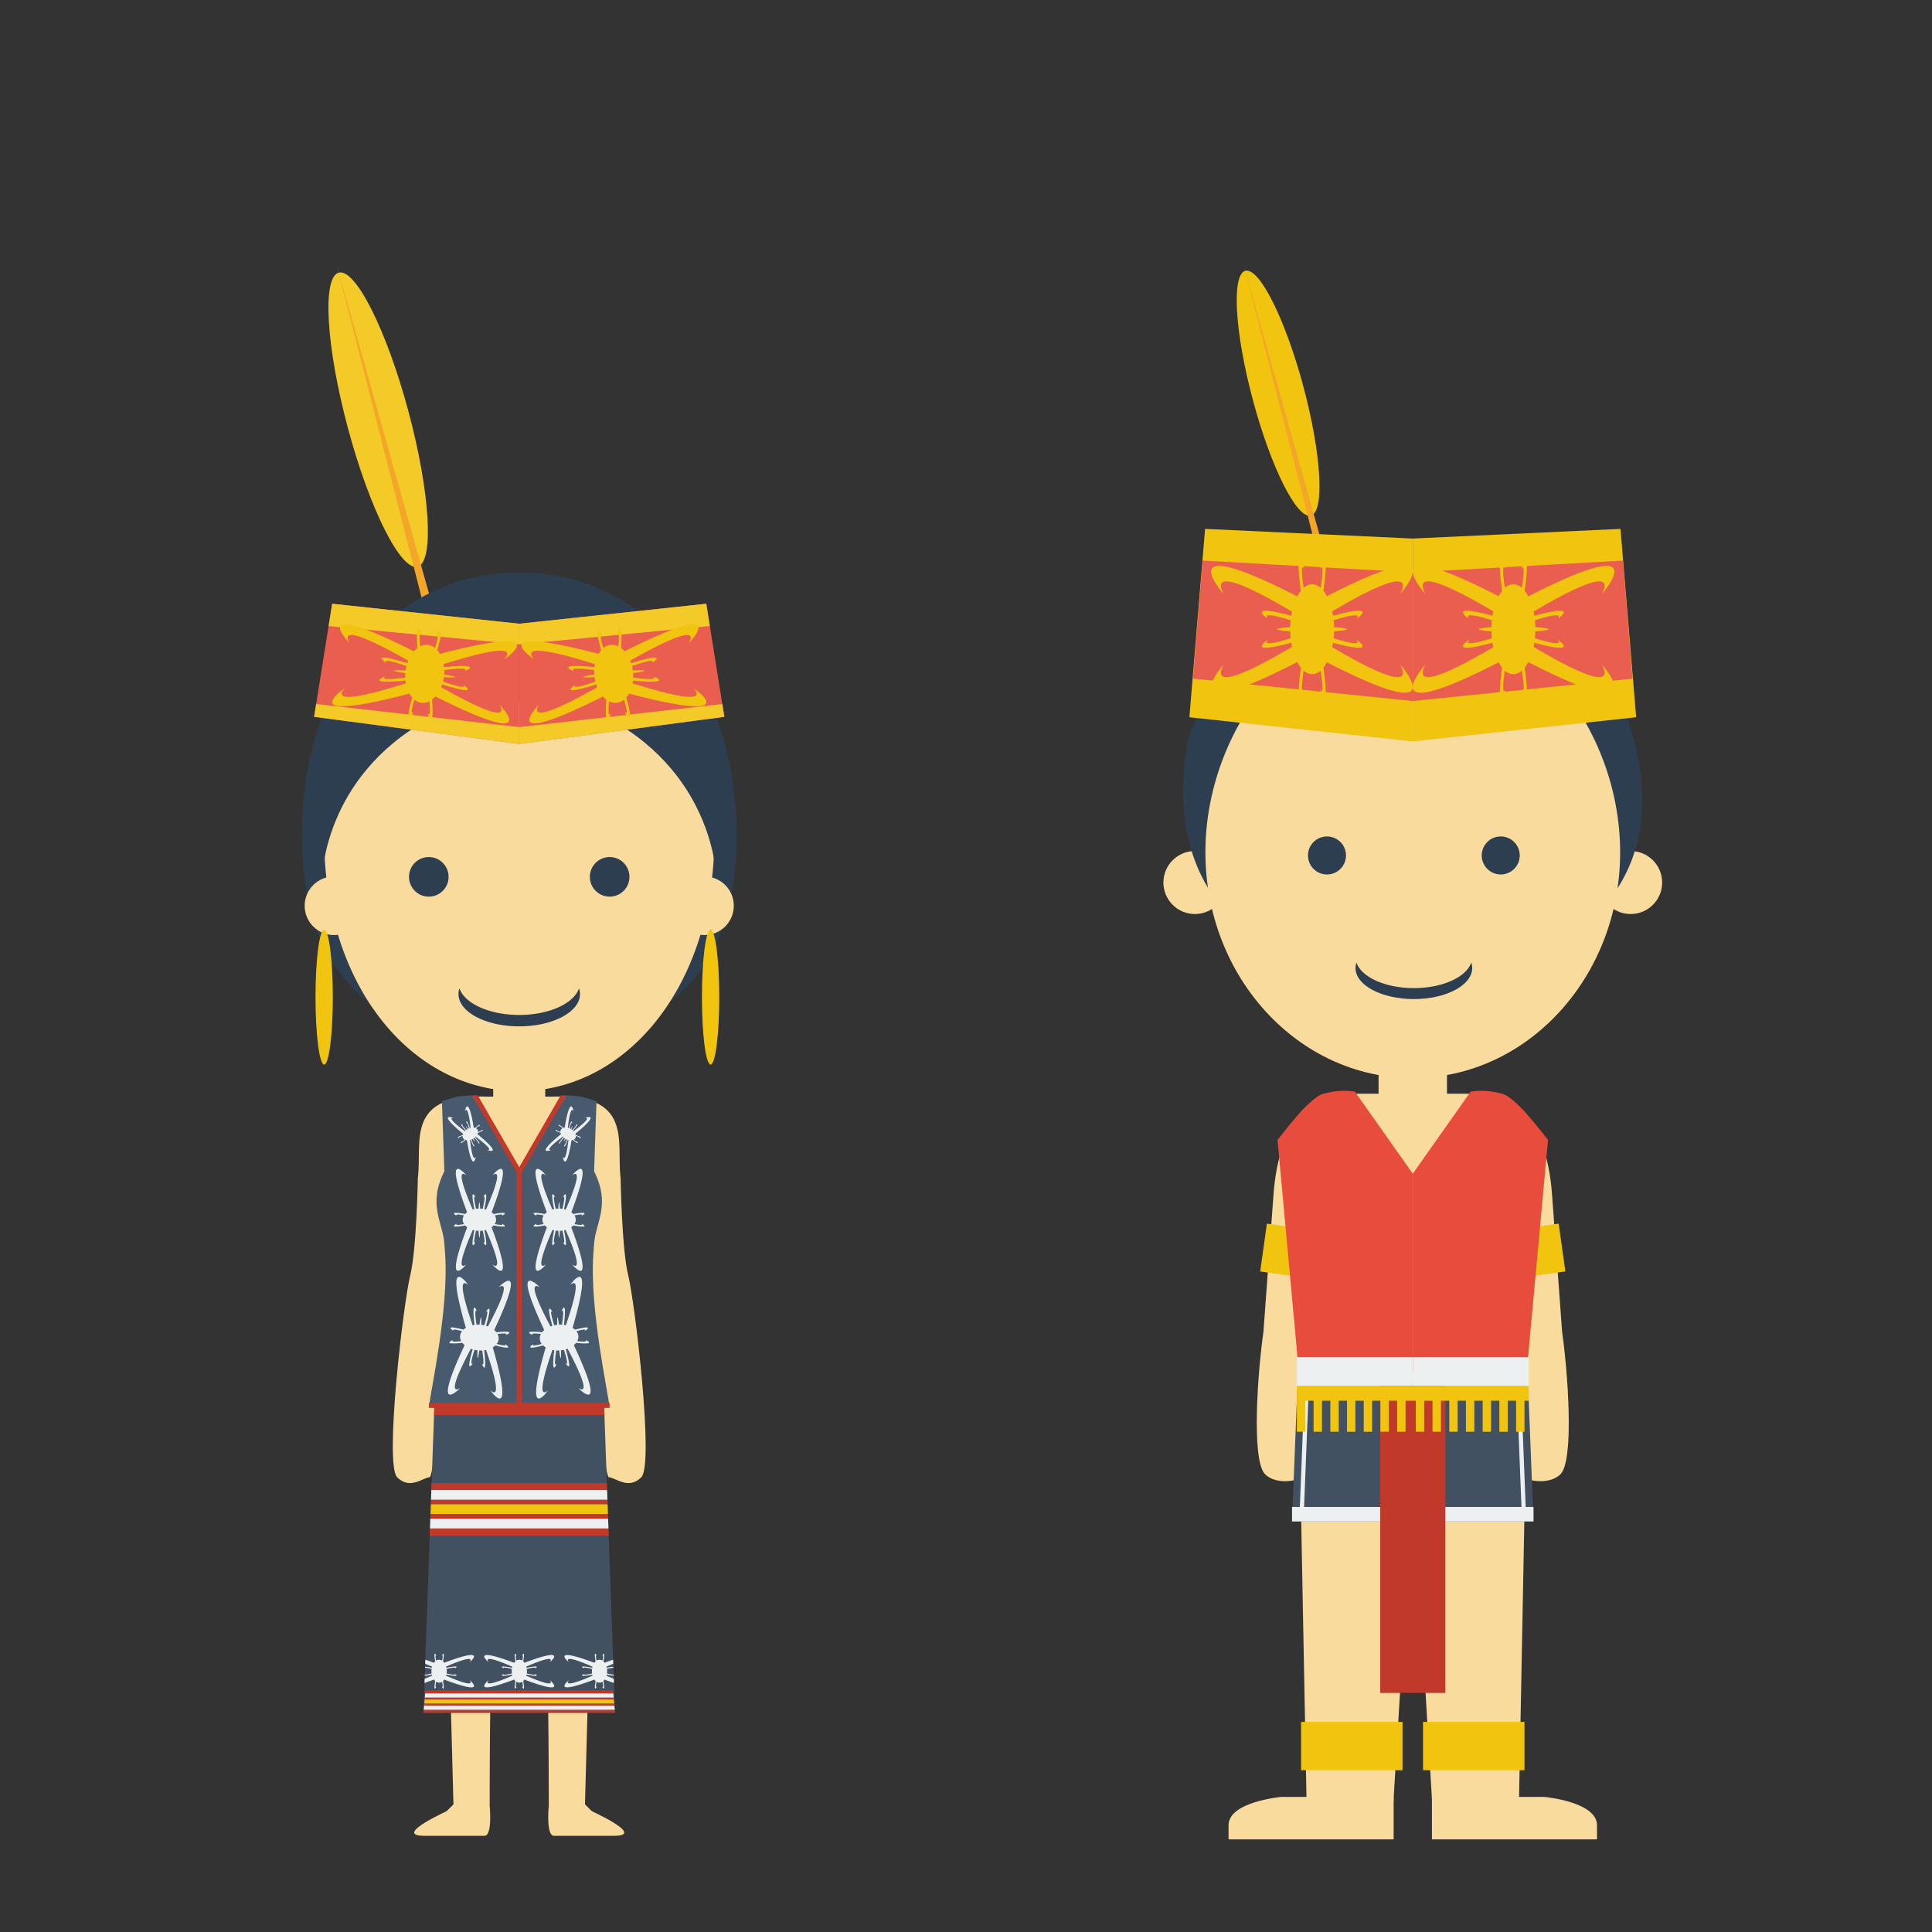 <svg height="800" width="800" xmlns="http://www.w3.org/2000/svg"><rect width="100%" height="100%" fill="#333333" stroke="none"/><g fill="none" fill-rule="evenodd"><path d="M172.898 234.648c6.935-1.857 5.254-30.619-3.755-64.24-9.008-33.619-21.933-59.369-28.869-57.512-6.935 1.86-5.253 30.621 3.755 64.24 9.01 33.621 21.934 59.371 28.87 57.512" fill="#f3ca27"/><path d="M139.499 109.998l41.032 160.861 1.93-.517zm42.964 160.344l1.932-.518-44.897-159.826z" fill="#f4a629"/><g fill="#f9db9d"><path d="M169.845 528.203c-2.693 10.775-10.77 78.121-5.385 83.51 5.385 5.386 10.77 0 13.462 0 2.192 0 9.734-82.096 12.465-112.643L215 502v-47.848h-12c-35.837-1.838-28.074 18.66-29.977 33.643 0 0-.486 29.633-3.178 40.408m90.311 0c2.693 10.775 10.77 78.121 5.385 83.51-5.385 5.386-10.77 0-13.462 0-2.192 0-9.734-82.096-12.465-112.643L215.001 502v-47.848h12c35.837-1.838 28.074 18.66 29.977 33.643 0 0 .486 29.633 3.178 40.408"/></g><path d="M215 709.23V578h-35l-4.659 131.23zm39.66 0L250.001 578h-35v131.23z" fill="#425161"/><path d="M186.752 709.23l1.018 37.93-.018.002-3 3c-1 1 0 2 6 1 5.055-.842 10.094-2.477 11.562-2.972l.438-.028s.039-27.103.235-38.932z" fill="#f9db9d"/><path d="M186.83 749.1s-24.986 11.062-11.118 11.062h24.927c3.307 0 2.153-12.123 2.153-12.123z" fill="#f9db9d"/><path d="M215 432c49.706 0 90-19.486 90-86.231S264.705 237 215 237c-49.706 0-90 42.024-90 108.769S165.294 432 215 432" fill="#2d3e50"/><g fill="#f9db9d"><path d="M138.266 387.185c6.69 0 12.116-5.427 12.116-12.122s-5.425-12.123-12.116-12.123-12.116 5.428-12.116 12.123 5.425 12.122 12.116 12.122m153.468 0c6.691 0 12.116-5.427 12.116-12.122s-5.425-12.123-12.116-12.123-12.116 5.428-12.116 12.123 5.425 12.122 12.116 12.122"/></g><path d="M204.23 463.202h21.539v-18.099H204.23z" fill="#f9db9d"/><path d="M215 451.838c44.61 0 80.773-43.846 80.773-104.922S259.61 255 215 255s-80.773 30.84-80.773 91.916S170.39 451.838 215 451.838" fill="#f9db9d"/><g fill="#2d3e50"><path d="M177.556 371.281a8.193 8.193 0 0 0 8.19-8.195c0-4.527-3.666-8.196-8.19-8.196s-8.191 3.67-8.191 8.196a8.193 8.193 0 0 0 8.19 8.195m74.89 0a8.193 8.193 0 0 0 8.191-8.195c0-4.527-3.667-8.196-8.19-8.196s-8.192 3.67-8.192 8.196a8.193 8.193 0 0 0 8.191 8.195m-62.188 37.977c-.257.767-.415 1.553-.415 2.36 0 7.385 11.264 13.372 25.158 13.372 13.895 0 25.158-5.987 25.158-13.372 0-.807-.157-1.593-.415-2.36-2.1 6.258-12.366 11.013-24.743 11.013s-22.643-4.755-24.743-11.013"/><path d="M214.993 250c-69.468 2.459-88.202 52.625-81.594 113.451 0 0 .531-41.623 43.907-65.582 0 0 9.68-6.231 37.687-7.05s37.687 7.05 37.687 7.05c43.376 23.959 43.907 65.582 43.907 65.582 6.608-60.826-12.126-110.992-81.594-113.451"/></g><path d="M294.242 440.815c1.98 0 3.586-12.495 3.586-27.908 0-15.412-1.606-27.907-3.586-27.907s-3.586 12.495-3.586 27.907c0 15.413 1.606 27.908 3.586 27.908m-160.015 0c1.98 0 3.586-12.495 3.586-27.908 0-15.412-1.606-27.907-3.586-27.907s-3.586 12.495-3.586 27.907c0 15.413 1.606 27.908 3.586 27.908" fill="#f1c40f"/><path d="M196.867 478.806h17.993v-24.654h-17.993z" fill="#f9db9d"/><path d="M177.598 582.914h37.38l.021-21.914v-76H215l-19.483-31.436s-1.517 0-5.518.436c-1.368.148-7 2-7 2l1 29c-7 14-.64 21.023 0 30 .102 1.428.197 2.744.29 4 1.693 23.348-6.3 58.137-6.69 63.914" fill="#485b6e"/><path d="M214 582.914h1V484h-1z" fill="#c1392b"/><path d="M177.599 582.914H215v-2h-37.401zM215 484.947v-1.638l-17.174-29.744h-2.31l18.461 31.973z" fill="#c1392b"/><g fill="#ecf0f1"><path d="M204.4 502.695a5.44 5.44 0 0 0-.82-.723c10.316-27.373.346-15.339.346-15.339 4.505-3.174.11 7.853-2.686 14.242-.221-.065-.435-.139-.667-.188 1.99-9.99-.49-4.869-.49-4.869 1.022-1.23.478 1.811-.198 4.73a10.654 10.654 0 0 0-1.071-.074c-.075-1.613-.187-2.662-.314-2.662-.126 0-.238 1.05-.313 2.662-.363.012-.725.026-1.071.073-.676-2.918-1.22-5.959-.2-4.729 0 0-2.48-5.12-.488 4.87-.233.048-.446.122-.668.187-2.796-6.389-7.191-17.416-2.685-14.242 0 0-9.971-12.034.346 15.34a5.392 5.392 0 0 0-.82.722c-7.917-1.434-3.342.781-3.342.781-.966-.8.702-.638 2.874-.205-.347.551-.54 1.154-.54 1.79 0 .632.193 1.236.54 1.786-2.172.434-3.84.598-2.874-.203 0 0-4.561 2.21 3.34.78.248.273.53.53.854.761-10.337 27.416-.378 15.412-.378 15.412-4.522 3.186-.082-7.925 2.712-14.302.205.058.427.091.64.136-1.99 9.991.489 4.87.489 4.87-1.02 1.232-.476-1.81.2-4.727.345.047.705.06 1.066.07.075 1.668.189 2.756.318 2.756.13 0 .243-1.088.318-2.756.362-.01.722-.023 1.067-.07.676 2.916 1.22 5.96.199 4.726 0 0 2.48 5.122.489-4.869.214-.045.436-.078.64-.136 2.795 6.377 7.234 17.488 2.713 14.302 0 0 9.958 12.004-.38-15.412a5.3 5.3 0 0 0 .855-.76c7.9 1.428 3.34-.78 3.34-.78.967.8-.701.636-2.873.202.347-.55.54-1.154.54-1.787 0-.635-.193-1.238-.541-1.789 2.173-.433 3.84-.596 2.874.205 0 0 4.576-2.215-3.341-.78"/><path d="M196.706 467.033a2.559 2.559 0 0 0-.536-.107c-2.377-14.434-3.686-6.729-3.686-6.729 1.158-2.502 2.012 3.371 2.398 6.838-.113.027-.223.047-.336.086-1.636-4.824-1.429-1.988-1.429-1.988.134-.788.66.666 1.096 2.1a5.08 5.08 0 0 0-.482.234c-.436-.68-.746-1.104-.8-1.073-.056.032.158.514.528 1.23-.153.096-.307.192-.444.3-1.023-1.094-2.019-2.278-1.27-1.998 0 0-2.353-1.598 1.007 2.23-.089.078-.163.164-.242.25-2.809-2.068-7.469-5.746-4.724-5.498 0 0-7.326-2.717 3.984 6.557a2.618 2.618 0 0 0-.173.517c-3.787 1.36-1.252 1.174-1.252 1.174-.619-.103.143-.453 1.193-.807-.014.325.055.635.213.91.158.272.393.49.681.64-.832.73-1.514 1.218-1.295.63 0 0-1.423 2.096 1.64-.5.176.06.363.1.561.117 2.378 14.457 3.69 6.768 3.69 6.768-1.163 2.51-2.018-3.41-2.4-6.869.1-.028.206-.067.31-.104 1.635 4.826 1.428 1.988 1.428 1.988-.134.788-.659-.666-1.095-2.097.162-.065.32-.15.48-.235.45.704.77 1.145.826 1.112.056-.033-.167-.53-.55-1.272.153-.095.306-.189.443-.297 1.021 1.092 2.017 2.276 1.268 1.997 0 0 2.354 1.6-1.007-2.23.082-.073.17-.144.245-.22 2.804 2.063 7.503 5.764 4.75 5.516 0 0 7.313 2.71-4.018-6.58.083-.182.141-.363.18-.543 3.78-1.358 1.252-1.172 1.252-1.172.62.104-.145.451-1.194.807a1.663 1.663 0 0 0-.214-.91 1.672 1.672 0 0 0-.679-.639c.831-.733 1.513-1.219 1.295-.63 0 0 1.427-2.105-1.642.497m8.82 84.623a6.174 6.174 0 0 0-.882-.908c14.406-30.682 1.795-17.69 1.795-17.69 5.493-3.256-.586 9.08-4.397 16.207-.25-.093-.49-.197-.755-.275 3.208-11.359-.121-5.67-.121-5.67 1.29-1.33.386 2.135-.661 5.443a12.293 12.293 0 0 0-1.23-.18c.06-1.87.026-3.093-.12-3.105-.147-.009-.371 1.19-.604 3.047-.42-.019-.84-.037-1.244-.014-.516-3.429-.868-6.996.199-5.478 0 0-2.398-6.143-1.006 5.58-.274.035-.527.1-.788.154-2.65-7.634-6.724-20.77-1.808-16.695 0 0-10.424-14.805-.995 17.752-.372.228-.717.48-1.013.76-9.015-2.377-3.931.597-3.931.597-1.044-1.013.869-.67 3.338.026-.451.603-.728 1.283-.786 2.015-.058.733.11 1.448.46 2.116-2.548.302-4.49.34-3.3-.498 0 0-5.47 2.138 3.788 1.207.26.336.563.658.917.957-14.434 30.728-1.84 17.767-1.84 17.767-5.511 3.268.627-9.162 4.435-16.275.23.088.485.146.728.217-3.208 11.36.12 5.67.12 5.67-1.29 1.33-.385-2.135.662-5.444.393.086.809.135 1.225.182-.065 1.931-.033 3.197.117 3.21.149.011.379-1.234.618-3.154.418.02.836.038 1.238.014.516 3.43.868 6.996-.2 5.48 0 0 2.399 6.141 1.007-5.58.252-.033.51-.052.753-.1 2.649 7.62 6.766 20.856 1.833 16.767 0 0 10.412 14.773.964-17.838a6.079 6.079 0 0 0 1.055-.803c8.998 2.371 3.93-.596 3.93-.596 1.044 1.014-.868.672-3.338-.025.45-.606.729-1.285.786-2.018.058-.732-.11-1.447-.461-2.113 2.548-.303 4.49-.34 3.3.498 0 0 5.488-2.143-3.788-1.207"/></g><path d="M215.141 478.806h17.993v-24.654h-17.993z" fill="#f9db9d"/><path d="M252.403 582.914h-37.38L215.003 561v-76H215l19.483-31.436s1.517 0 5.518.436c1.368.148 7 2 7 2l-1 29c7 14 .64 21.023 0 30-.102 1.428-.197 2.744-.29 4-1.693 23.348 6.3 58.137 6.69 63.914" fill="#485b6e"/><path d="M215.001 582.914h1V484h-1z" fill="#c1392b"/><path d="M215.001 582.914h37.401v-2h-37.401zM215 484.947v-1.638l17.174-29.744h2.31l-18.461 31.973z" fill="#c1392b"/><g fill="#ecf0f1"><path d="M225.601 502.695c.236-.26.515-.5.82-.723-10.316-27.373-.346-15.339-.346-15.339-4.505-3.174-.11 7.853 2.686 14.242.221-.065.435-.139.667-.188-1.99-9.99.49-4.869.49-4.869-1.022-1.23-.478 1.811.198 4.73.346-.048.708-.062 1.071-.074.075-1.613.187-2.662.314-2.662.126 0 .238 1.05.313 2.662.363.012.725.026 1.071.073.676-2.918 1.22-5.959.2-4.729 0 0 2.48-5.12.488 4.87.233.048.446.122.668.187 2.796-6.389 7.191-17.416 2.685-14.242 0 0 9.971-12.034-.346 15.34.305.222.585.462.82.722 7.917-1.434 3.342.781 3.342.781.966-.8-.702-.638-2.874-.205.347.551.54 1.154.54 1.79 0 .632-.193 1.236-.54 1.786 2.172.434 3.84.598 2.874-.203 0 0 4.561 2.21-3.34.78a5.335 5.335 0 0 1-.854.761c10.337 27.416.378 15.412.378 15.412 4.522 3.186.082-7.925-2.712-14.302-.205.058-.427.091-.64.136 1.99 9.991-.489 4.87-.489 4.87 1.02 1.232.476-1.81-.2-4.727-.345.047-.705.06-1.066.07-.075 1.668-.189 2.756-.318 2.756-.13 0-.243-1.088-.318-2.756-.362-.01-.722-.023-1.067-.07-.676 2.916-1.22 5.96-.199 4.726 0 0-2.48 5.122-.489-4.869-.214-.045-.436-.078-.64-.136-2.795 6.377-7.234 17.488-2.713 14.302 0 0-9.958 12.004.38-15.412a5.3 5.3 0 0 1-.855-.76c-7.9 1.428-3.34-.78-3.34-.78-.967.8.701.636 2.873.202a3.328 3.328 0 0 1-.54-1.787c0-.635.193-1.238.541-1.789-2.173-.433-3.84-.596-2.874.205 0 0-4.576-2.215 3.341-.78"/><path d="M233.295 467.033c.168-.055.349-.088.536-.107 2.377-14.434 3.686-6.729 3.686-6.729-1.158-2.502-2.012 3.371-2.398 6.838.113.027.223.047.336.086 1.636-4.824 1.429-1.988 1.429-1.988-.134-.788-.66.666-1.096 2.1.16.064.32.148.482.234.436-.68.746-1.104.8-1.073.056.032-.158.514-.528 1.23.153.096.307.192.444.3 1.023-1.094 2.019-2.278 1.27-1.998 0 0 2.353-1.598-1.007 2.23.089.078.163.164.242.25 2.809-2.068 7.469-5.746 4.724-5.498 0 0 7.326-2.717-3.984 6.557.076.172.137.345.173.517 3.787 1.36 1.252 1.174 1.252 1.174.619-.103-.143-.453-1.193-.807.014.325-.055.635-.213.91-.158.272-.393.49-.681.64.832.73 1.514 1.218 1.295.63 0 0 1.423 2.096-1.64-.5-.176.06-.363.1-.561.117-2.378 14.457-3.69 6.768-3.69 6.768 1.163 2.51 2.018-3.41 2.4-6.869-.1-.028-.206-.067-.31-.104-1.635 4.826-1.428 1.988-1.428 1.988.134.788.659-.666 1.095-2.097-.162-.065-.32-.15-.48-.235-.45.704-.77 1.145-.826 1.112-.056-.033.167-.53.55-1.272-.153-.095-.306-.189-.443-.297-1.021 1.092-2.017 2.276-1.268 1.997 0 0-2.354 1.6 1.007-2.23-.082-.073-.17-.144-.245-.22-2.804 2.063-7.503 5.764-4.75 5.516 0 0-7.313 2.71 4.018-6.58a2.658 2.658 0 0 1-.18-.543c-3.78-1.358-1.252-1.172-1.252-1.172-.62.104.145.451 1.194.807a1.663 1.663 0 0 1 .214-.91c.158-.274.392-.487.679-.639-.831-.733-1.513-1.219-1.295-.63 0 0-1.427-2.105 1.642.497m-8.82 84.623c.25-.322.55-.625.882-.908-14.406-30.682-1.795-17.69-1.795-17.69-5.493-3.256.586 9.08 4.397 16.207.25-.093.49-.197.755-.275-3.208-11.359.121-5.67.121-5.67-1.29-1.33-.386 2.135.661 5.443.395-.086.812-.134 1.23-.18-.06-1.87-.026-3.093.12-3.105.147-.009.371 1.19.604 3.047.42-.019.84-.037 1.244-.014.516-3.429.868-6.996-.199-5.478 0 0 2.398-6.143 1.006 5.58.274.035.527.1.788.154 2.65-7.634 6.724-20.77 1.808-16.695 0 0 10.424-14.805.995 17.752.372.228.717.48 1.013.76 9.015-2.377 3.931.597 3.931.597 1.044-1.013-.869-.67-3.338.026.451.603.728 1.283.786 2.015.058.733-.11 1.448-.46 2.116 2.548.302 4.49.34 3.3-.498 0 0 5.47 2.138-3.788 1.207a6.328 6.328 0 0 1-.917.957c14.434 30.728 1.84 17.767 1.84 17.767 5.511 3.268-.627-9.162-4.435-16.275-.23.088-.485.146-.728.217 3.208 11.36-.12 5.67-.12 5.67 1.29 1.33.385-2.135-.662-5.444-.393.086-.809.135-1.225.182.065 1.931.033 3.197-.117 3.21-.149.011-.379-1.234-.618-3.154-.418.02-.836.038-1.238.014-.516 3.43-.868 6.996.2 5.48 0 0-2.399 6.141-1.007-5.58-.252-.033-.51-.052-.753-.1-2.649 7.62-6.766 20.856-1.833 16.767 0 0-10.412 14.773-.964-17.838a6.079 6.079 0 0 1-1.055-.803c-8.998 2.371-3.93-.596-3.93-.596-1.044 1.014.868.672 3.338-.025-.45-.606-.729-1.285-.786-2.018-.058-.732.11-1.447.461-2.113-2.548-.303-4.49-.34-3.3.498 0 0-5.488-2.143 3.788-1.207"/></g><path d="M243.248 709.23l-1.018 37.93.018.002 3 3c1 1 0 2-6 1-5.055-.842-10.094-2.477-11.562-2.972l-.438-.028s-.039-27.103-.235-38.932z" fill="#f9db9d"/><path d="M243.17 749.1s24.986 11.062 11.118 11.062H229.36c-3.307 0-2.153-12.123-2.153-12.123z" fill="#f9db9d"/><path d="M299.933 296.826L292.458 250 215 258.263v49.793z" fill="#ea5e50"/><path d="M215 308.057v-6.965l84.084-9.58.848 5.315zm78.93-48.836L215 266.823v-8.557L292.457 250z" fill="#f3ca27"/><path d="M248.943 269.217a9.243 9.243 0 0 0-1.104 1.555c-49.384-12.91-26.685 2.198-26.685 2.198-6.33-7.24 13.607-1.626 25.203 2.063-.07.395-.156.78-.199 1.192-17.699-1.633-8.36 1.736-8.36 1.736-2.326-1.547 3.053-1.158 8.24-.516-.02.61.022 1.24.07 1.871-2.786.424-4.587.81-4.563 1.03.023.22 1.863.223 4.675.06.086.626.176 1.252.321 1.844-4.94 1.705-10.119 3.204-8.166 1.208 0 0-8.436 5.236 8.54-.04.126.394.29.752.442 1.124-10.576 6.02-28.912 15.656-24.223 7.258 0 0-19.062 19.498 26.557-3.398.443.488.906.93 1.404 1.292-1.045 14 1.963 5.656 1.963 5.656-1.215 1.823-1.234-1.102-.877-4.95 1.018.502 2.1.727 3.201.611 1.098-.116 2.112-.56 3.002-1.263 1.151 3.69 1.74 6.555.172 5.024 0 0 4.666 7.512.742-5.939a9.11 9.11 0 0 0 1.168-1.62c49.463 12.937 26.817-2.155 26.817-2.155 6.351 7.265-13.74 1.588-25.317-2.098.065-.366.082-.758.122-1.138 17.697 1.633 8.36-1.735 8.36-1.735 2.321 1.547-3.056 1.158-8.243.516.02-.606-.024-1.235-.067-1.864 2.88-.434 4.746-.83 4.723-1.054s-1.934-.223-4.84-.05c-.086-.624-.176-1.247-.32-1.837 4.941-1.705 10.12-3.204 8.168-1.208 0 0 8.435-5.237-8.537.04-.118-.363-.215-.742-.354-1.087 10.557-6.013 29.028-15.743 24.324-7.316 0 0 19.014-19.47-26.675 3.468a9.35 9.35 0 0 0-1.48-1.342c1.04-13.973-1.962-5.655-1.962-5.655 1.215-1.824 1.235 1.101.875 4.95-1.015-.502-2.099-.727-3.197-.61-1.102.115-2.113.56-3.006 1.262-1.148-3.69-1.736-6.556-.17-5.024 0 0-4.676-7.537-.744 5.941" fill="#f1c40f"/><path d="M130.067 296.826L137.542 250 215 258.263v49.793z" fill="#ea5e50"/><path d="M215 308.057v-6.965l-84.084-9.58-.848 5.315zm-78.93-48.836l78.93 7.602v-8.557L137.543 250z" fill="#f3ca27"/><path d="M181.057 269.217c.412.457.773.985 1.104 1.555 49.384-12.91 26.685 2.198 26.685 2.198 6.33-7.24-13.607-1.626-25.203 2.063.07.395.156.78.199 1.192 17.699-1.633 8.36 1.736 8.36 1.736 2.326-1.547-3.053-1.158-8.24-.516.02.61-.022 1.24-.07 1.871 2.786.424 4.587.81 4.563 1.03-.023.22-1.863.223-4.675.06-.086.626-.176 1.252-.321 1.844 4.94 1.705 10.119 3.204 8.166 1.208 0 0 8.436 5.236-8.54-.04-.126.394-.29.752-.442 1.124 10.576 6.02 28.912 15.656 24.223 7.258 0 0 19.062 19.498-26.557-3.398-.443.488-.906.93-1.404 1.292 1.045 14-1.963 5.656-1.963 5.656 1.215 1.823 1.234-1.102.877-4.95-1.018.502-2.1.727-3.201.611-1.098-.116-2.112-.56-3.002-1.263-1.151 3.69-1.74 6.555-.172 5.024 0 0-4.666 7.512-.742-5.939a9.11 9.11 0 0 1-1.168-1.62c-49.463 12.937-26.817-2.155-26.817-2.155-6.351 7.265 13.74 1.588 25.317-2.098-.065-.366-.082-.758-.122-1.138-17.697 1.633-8.36-1.735-8.36-1.735-2.321 1.547 3.056 1.158 8.243.516-.02-.606.024-1.235.067-1.864-2.88-.434-4.746-.83-4.723-1.054s1.934-.223 4.84-.05c.086-.624.176-1.247.32-1.837-4.941-1.705-10.12-3.204-8.168-1.208 0 0-8.435-5.237 8.537.04.118-.363.215-.742.354-1.087-10.557-6.013-29.028-15.743-24.324-7.316 0 0-19.014-19.47 26.675 3.468a9.35 9.35 0 0 1 1.48-1.342c-1.04-13.973 1.962-5.655 1.962-5.655-1.215-1.824-1.235 1.101-.875 4.95 1.015-.502 2.099-.727 3.197-.61 1.102.115 2.113.56 3.006 1.262 1.148-3.69 1.736-6.556.17-5.024 0 0 4.676-7.537.744 5.941" fill="#f1c40f"/><path d="M179.826 582.914l-.107 3h35.28v-3zm35.175 0v3h35.28l-.105-3zm-36.283 31.193l-.107 3H215v-3zm-.241 6.785l-.071 2H215v-2zm-.213 6l-.071 2H215v-2zm-.213 6l-.106 3H215v-3zm36.95 0v3h37.056l-.107-3zm36.807-4l-.071-2h-36.736v2zm-.213-6l-.071-2h-36.523v2zm-.206-5.785l-.106-3h-36.282v3z" fill="#c1392b"/><path d="M178.193 628.893l-.142 4h36.95v-4zm36.808 0v4h36.95l-.143-4zm0-7.893v-4h-36.386l-.142 4zm0 0h36.527l-.142-4h-36.385z" fill="#ecf0f1"/><path d="M178.406 622.893l-.142 4H215v-4zm36.595 0v4h36.736l-.142-4z" fill="#f1c40f"/><path d="M176.168 700l-.114 1.271H215V700zm-.258 2.875l-.076.848H215v-.848zm-.228 2.543l-.076.848H215v-.848zm-.228 2.541l-.114 1.271H215v-1.271zm39.547 0v1.271h39.66l-.115-1.271zm39.393-1.693l-.076-.848h-39.317v.848zm-.228-2.543l-.076-.848h-39.089v.848zm-.22-2.452l-.114-1.271h-38.83v1.271z" fill="#c1392b"/><path d="M175.607 706.266l-.152 1.693H215v-1.693zm39.394 0v1.693h39.546l-.152-1.693zM215 702.92v-1.693h-38.941l-.152 1.693zm0 0h39.095l-.152-1.693H215z" fill="#ecf0f1"/><path d="M175.835 703.723l-.152 1.695H215v-1.695zm39.166 0v1.695h39.318l-.152-1.695z" fill="#f1c40f"/><path d="M175.84 695.156l-.061 1.715c1.153-.393 2.436-.852 3.899-1.404.164.226.342.422.533.593-.953 5.318.527 2.288.527 2.288-.55.665-.437-.482-.138-1.973.377.238.79.37 1.226.37.436 0 .85-.132 1.229-.37.297 1.491.41 2.638-.141 1.973 0 0 1.5 3.085.53-2.29.183-.164.347-.358.5-.569 18.808 7.088 10.54.238 10.54.238 2.182 3.095-5.394.076-9.783-1.845.045-.154.096-.302.13-.464 6.786 1.347 3.343-.33 3.343-.33.848.702-1.242.328-3.246-.137a7.19 7.19 0 0 0 0-1.902c2.004-.465 4.094-.839 3.246-.137 0 0 3.443-1.677-3.342-.33-.035-.162-.086-.31-.131-.464 4.389-1.922 11.965-4.94 9.784-1.845 0 0 8.267-6.85-10.54.238a3.584 3.584 0 0 0-.5-.568c.969-5.377-.531-2.292-.531-2.292.55-.664.438.483.14 1.975a2.286 2.286 0 0 0-1.228-.37 2.28 2.28 0 0 0-1.226.37c-.3-1.492-.412-2.639.138-1.975 0 0-1.48-3.029-.527 2.29a3.737 3.737 0 0 0-.533.592c-1.318-.498-2.492-.92-3.557-1.288l-.06 1.687c1.01.41 1.996.828 2.855 1.205-.041.142-.064.296-.094.445-1.257-.25-2.162-.394-2.802-.466l-.016.426c.666.06 1.703.271 2.72.507a7.188 7.188 0 0 0 0 1.902c-1.077.25-2.167.468-2.823.512l-.016.434c.648-.066 1.582-.21 2.937-.479.03.15.053.303.094.445-.922.404-1.988.857-3.076 1.293m26.463-6.883c-2.19-3.109 5.445-.056 9.824 1.864-.041.142-.062.296-.094.445-6.787-1.347-3.343.33-3.343.33-.848-.702 1.244-.328 3.248.137a6.86 6.86 0 0 0 0 1.902c-2.004.465-4.096.84-3.248.137 0 0-3.444 1.677 3.343.33.032.15.053.303.094.445-4.38 1.92-12.014 4.972-9.824 1.864 0 0-8.246 6.841 10.588-.26.162.226.34.422.53.593-.952 5.318.528 2.288.528 2.288-.55.665-.437-.482-.138-1.973.367.231.767.357 1.189.364v-9.479a2.291 2.291 0 0 0-1.19.365c-.298-1.49-.411-2.638.139-1.974 0 0-1.48-3.029-.527 2.29a3.632 3.632 0 0 0-.531.592c-18.834-7.102-10.588-.26-10.588-.26m12.734-1.018c-.011 0-.023.005-.037.005v9.48c.014 0 .026.005.037.005a2.28 2.28 0 0 0 1.229-.37c.299 1.491.41 2.638-.141 1.973 0 0 1.502 3.086.53-2.29.183-.164.349-.357.503-.569 18.805 7.088 10.539.238 10.539.238 2.18 3.095-5.396.077-9.785-1.845.045-.154.096-.302.13-.464 6.786 1.347 3.345-.33 3.345-.33.846.702-1.244.328-3.248-.137a7.186 7.186 0 0 0 0-1.902c2.004-.465 4.094-.839 3.248-.137 0 0 3.44-1.677-3.344-.33-.035-.162-.086-.31-.131-.464 4.389-1.922 11.965-4.94 9.785-1.845 0 0 8.266-6.85-10.54.238a3.594 3.594 0 0 0-.501-.568c.97-5.377-.531-2.292-.531-2.292.55-.664.44.483.14 1.975a2.28 2.28 0 0 0-1.228-.37m31.067 8.211c.162.226.34.422.53.593-.952 5.318.528 2.288.528 2.288-.551.665-.437-.482-.138-1.973.377.238.79.37 1.226.37.436 0 .85-.132 1.229-.37.299 1.491.41 2.638-.141 1.973 0 0 1.5 3.086.53-2.29.183-.164.347-.358.5-.569 1.447.544 2.712.997 3.853 1.387l-.061-1.719c-1.072-.43-2.123-.875-3.035-1.275.045-.154.096-.302.13-.464 1.296.257 2.216.403 2.86.472l-.015-.43c-.664-.057-1.715-.269-2.748-.509a7.19 7.19 0 0 0 0-1.902c.98-.227 1.976-.43 2.644-.5l-.013-.423c-.64.074-1.514.215-2.727.456-.035-.162-.086-.31-.131-.464.85-.372 1.82-.785 2.815-1.187l-.061-1.69c-1.053.363-2.211.78-3.51 1.27a3.584 3.584 0 0 0-.5-.568c.969-5.377-.531-2.292-.531-2.292.55-.664.44.483.14 1.975a2.286 2.286 0 0 0-1.228-.37 2.28 2.28 0 0 0-1.226.37c-.3-1.492-.413-2.639.138-1.975 0 0-1.48-3.029-.527 2.29a3.632 3.632 0 0 0-.531.592c-18.834-7.102-10.588-.26-10.588-.26-2.192-3.109 5.445-.056 9.824 1.864-.041.142-.062.296-.096.445-6.785-1.347-3.341.33-3.341.33-.848-.702 1.244-.328 3.246.137a7.188 7.188 0 0 0 0 1.902c-2.002.465-4.094.84-3.246.137 0 0-3.444 1.677 3.34.33.035.148.056.303.097.445-4.38 1.92-12.016 4.972-9.824 1.864 0 0-8.246 6.841 10.588-.26" fill="#ecf0f1"/><g fill="#f9db9d"><path d="M585 495v-29.578l-11.775-12.483c-2.489-.136-15.096 0-18.178 0-24.683 0-27.449 36.894-27.716 42.061h-.028l-4.145 56.552c-2.232 15.316-5.191 53.019.691 58.901 6.521 6.522 26.087 2.174 28.26-15.217 2.175-17.391 6.522-78.261 6.522-78.261V495zm0 0v-29.578l11.775-12.483c2.489-.136 15.096 0 18.178 0 24.683 0 27.449 36.894 27.716 42.061h.028l4.145 56.552c2.232 15.316 5.191 53.019-.691 58.901-6.521 6.522-26.087 2.174-28.26-15.217-2.175-17.391-6.522-78.261-6.522-78.261V495z"/></g><path d="M524.596 506.674l-2.783 19.807 41.591 5.845 2.783-19.806zm79.217 5.846l2.783 19.807 41.592-5.846-2.784-19.807z" fill="#f1c40f"/><path d="M585 613.332v-25.513h46.999L629 744.999l-36 1" fill="#f9db9d"/><path d="M632.5 567l2.5 63h-50v-63z" fill="#425161"/><path d="M629.833 574.986l2.08 52.96-1.748.067-2.081-52.959z" fill="#ecf0f1"/><path d="M639.392 744.059s21.886 1.953 21.886 11.717v5.858h-68.346v-17.575z" fill="#f9db9d"/><path d="M589.25 733h42v-20h-42z" fill="#f1c40f"/><path d="M585 613.332v-25.513h-46.999L541 744.999l36 1" fill="#f9db9d"/><path d="M537.5 567l-2.5 63h50v-63z" fill="#425161"/><path d="M540.167 574.986l-2.081 52.96 1.749.067 2.081-52.959z" fill="#ecf0f1"/><path d="M530.608 744.059s-21.886 1.953-21.886 11.717v5.858h68.346v-17.575z" fill="#f9db9d"/><path d="M538.75 733h42v-20h-42z" fill="#f1c40f"/><path d="M570.84 461.88h28.32v-23.797h-28.32z" fill="#f9db9d"/><g fill="#f9db9d"><path d="M585 465.422c7.82 0 14.16-1.586 14.16-3.542s-6.34-3.542-14.16-3.542-14.16 1.586-14.16 3.542 6.34 3.542 14.16 3.542m90.217-86.939c7.204 0 13.043-5.84 13.043-13.043 0-7.204-5.839-13.044-13.043-13.044s-13.043 5.84-13.043 13.044c0 7.203 5.839 13.043 13.043 13.043m-180.434 0c7.204 0 13.043-5.84 13.043-13.043 0-7.204-5.839-13.044-13.043-13.044s-13.043 5.84-13.043 13.044c0 7.203 5.839 13.043 13.043 13.043"/></g><path d="M585 405.678c52.827 0 108.457-29.678 92.108-97.304-8.906-36.84-39.281-76.24-92.108-76.24s-91.07 60.74-93.526 76.24C480.126 380 532.173 405.678 585 405.678" fill="#2d3e50"/><path d="M585 446.418c47.424 0 85.869-41.851 85.869-93.478 0-51.626-38.445-100-85.869-100s-85.869 48.374-85.869 100c0 51.627 38.445 93.478 85.869 93.478" fill="#f9db9d"/><path d="M549.477 362.099c4.346 0 7.869-3.525 7.869-7.873s-3.523-7.873-7.87-7.873-7.868 3.525-7.868 7.873 3.523 7.873 7.869 7.873m71.942 0c4.346 0 7.869-3.525 7.869-7.873s-3.523-7.873-7.87-7.873-7.868 3.525-7.868 7.873 3.523 7.873 7.869 7.873m-59.74 36.482c-.248.737-.4 1.492-.4 2.267 0 7.095 10.821 12.846 24.168 12.846 13.348 0 24.17-5.75 24.17-12.846 0-.775-.153-1.53-.4-2.267-2.018 6.012-11.88 10.58-23.77 10.58-11.889 0-21.75-4.568-23.769-10.58" fill="#2d3e50"/><path d="M552.702 573H585v-87h-32.298zM585 573h32.298v-87H585z" fill="#f9db9d"/><path d="M631.999 570l-47-2.292V486l24-34.007c1.366-.075 5.579-1.071 13 .885 6.113 1.611 18 18.122 19 19.122" fill="#e84c3d"/><path d="M585 574h48v-12h-48z" fill="#ecf0f1"/><path d="M538.001 570l47-2.292V486l-24-34.007c-1.366-.075-5.579-1.071-13 .885-6.113 1.611-18 18.122-19 19.122" fill="#e84c3d"/><path d="M537 574h48v-12h-48z" fill="#ecf0f1"/><path d="M542.81 213.475c5.772-1.547 4.373-25.482-3.125-53.467-7.498-27.984-18.255-49.416-24.027-47.87s-4.373 25.485 3.125 53.47c7.498 27.984 18.255 49.414 24.027 47.867" fill="#f1c40f"/><path d="M515.012 109.728l34.15 133.885 1.609-.432zm35.759 133.454l1.608-.43-37.367-133.024z" fill="#f4a629"/><path d="M585 307l-92.5-10 6.5-78 86 4z" fill="#f1c40f"/><path d="M585 290.285L494 281l4-48.867L585 237z" fill="#ea5e50"/><path d="M548.018 244.677c.516.635.986 1.388 1.428 2.209 54.146-27.787 30.343-.932 30.343-.932 6.282-12.135-15.533-.3-28.17 7.233.128.596.272 1.172.37 1.799 19.76-5.363 9.63 1.315 9.63 1.315 2.438-2.75-3.58-1.284-9.351.538.094.93.12 1.906.143 2.883 3.19.202 5.265.504 5.265.845 0 .342-2.074.643-5.265.845-.022.977-.05 1.952-.143 2.884 5.77 1.82 11.789 3.287 9.352.538 0 0 10.13 6.677-9.631 1.315-.098.626-.242 1.203-.37 1.798 12.637 7.533 34.452 19.369 28.17 7.233 0 0 23.803 26.856-30.343-.932-.442.822-.912 1.575-1.428 2.21 2.836 21.324-1.545 9-1.545 9 1.586 2.603 1.262-1.891.402-7.741-1.086.935-2.281 1.455-3.535 1.455s-2.447-.52-3.535-1.454c-.857 5.85-1.182 10.344.402 7.74 0 0-4.371 12.284-1.541-8.998a13.816 13.816 0 0 1-1.51-2.3c-54.23 27.843-30.486 1.02-30.486 1.02-6.3 12.179 15.678.222 28.29-7.305-.114-.552-.178-1.15-.268-1.726-19.762 5.362-9.631-1.315-9.631-1.315-2.438 2.749 3.58 1.283 9.352-.538-.094-.928-.122-1.9-.143-2.872-3.297-.202-5.45-.51-5.45-.857s2.153-.654 5.45-.856c.02-.973.049-1.945.143-2.872-5.772-1.822-11.79-3.287-9.352-.538 0 0-10.131-6.678 9.63-1.315.09-.577.155-1.175.27-1.726-12.613-7.527-34.591-19.484-28.291-7.306 0 0-23.744-26.823 30.487 1.02.46-.874.966-1.634 1.509-2.3-2.83-21.282 1.54-8.997 1.54-8.997-1.583-2.604-1.258 1.889-.401 7.74 1.088-.935 2.28-1.454 3.535-1.454s2.449.519 3.535 1.455c.86-5.851 1.184-10.345-.402-7.741 0 0 4.38-12.325 1.545 9" fill="#f1c40f"/><path d="M585 307l92.5-10-6.5-78-86 4z" fill="#f1c40f"/><path d="M585 290.285L676 281l-4-48.867L585 237z" fill="#ea5e50"/><path d="M621.982 244.677c-.516.635-.986 1.388-1.428 2.209-54.146-27.787-30.343-.932-30.343-.932-6.282-12.135 15.533-.3 28.17 7.233-.128.596-.272 1.172-.37 1.799-19.76-5.363-9.63 1.315-9.63 1.315-2.438-2.75 3.58-1.284 9.351.538-.094.93-.12 1.906-.143 2.883-3.19.202-5.265.504-5.265.845 0 .342 2.074.643 5.265.845.022.977.05 1.952.143 2.884-5.77 1.82-11.789 3.287-9.352.538 0 0-10.13 6.677 9.631 1.315.098.626.242 1.203.37 1.798-12.637 7.533-34.452 19.369-28.17 7.233 0 0-23.803 26.856 30.343-.932.442.822.912 1.575 1.428 2.21-2.836 21.324 1.545 9 1.545 9-1.586 2.603-1.262-1.891-.402-7.741 1.086.935 2.281 1.455 3.535 1.455s2.447-.52 3.535-1.454c.857 5.85 1.182 10.344-.402 7.74 0 0 4.371 12.284 1.541-8.998a13.816 13.816 0 0 0 1.51-2.3c54.23 27.843 30.486 1.02 30.486 1.02 6.3 12.179-15.678.222-28.29-7.305.114-.552.178-1.15.268-1.726 19.762 5.362 9.631-1.315 9.631-1.315 2.438 2.749-3.58 1.283-9.352-.538.094-.928.122-1.9.143-2.872 3.297-.202 5.45-.51 5.45-.857s-2.153-.654-5.45-.856c-.02-.973-.049-1.945-.143-2.872 5.772-1.822 11.79-3.287 9.352-.538 0 0 10.131-6.678-9.63-1.315-.09-.577-.155-1.175-.27-1.726 12.613-7.527 34.591-19.484 28.291-7.306 0 0 23.744-26.823-30.487 1.02a13.826 13.826 0 0 0-1.509-2.3c2.83-21.282-1.54-8.997-1.54-8.997 1.583-2.604 1.258 1.889.401 7.74-1.088-.935-2.28-1.454-3.535-1.454s-2.449.519-3.535 1.455c-.86-5.851-1.184-10.345.402-7.741 0 0-4.38-12.325-1.545 9" fill="#f1c40f"/><path d="M535 630h100v-6H535z" fill="#ecf0f1"/><path d="M571.5 701h27V574h-27z" fill="#c1392b"/><g fill="#f1c40f"><path d="M537 592.854h3.467V580H537zm13.867 0h3.467V580h-3.467zm13.833 0h3.467V580H564.7zm-20.766 0h3.467V580h-3.467zm34.599 0H582V580h-3.467zm-20.766 0h3.467V580h-3.467zm13.832 0h3.467V580h-3.467zm14.651 0h3.467V580h-3.467zm13.867 0h3.467V580h-3.467zm13.833 0h3.467V580h-3.467zm-20.766 0h3.467V580h-3.467zm34.599 0h3.467V580h-3.467zm-20.766 0h3.467V580h-3.467zm13.832 0h3.467V580h-3.467zM537 580h96v-6h-96z"/></g></g></svg>